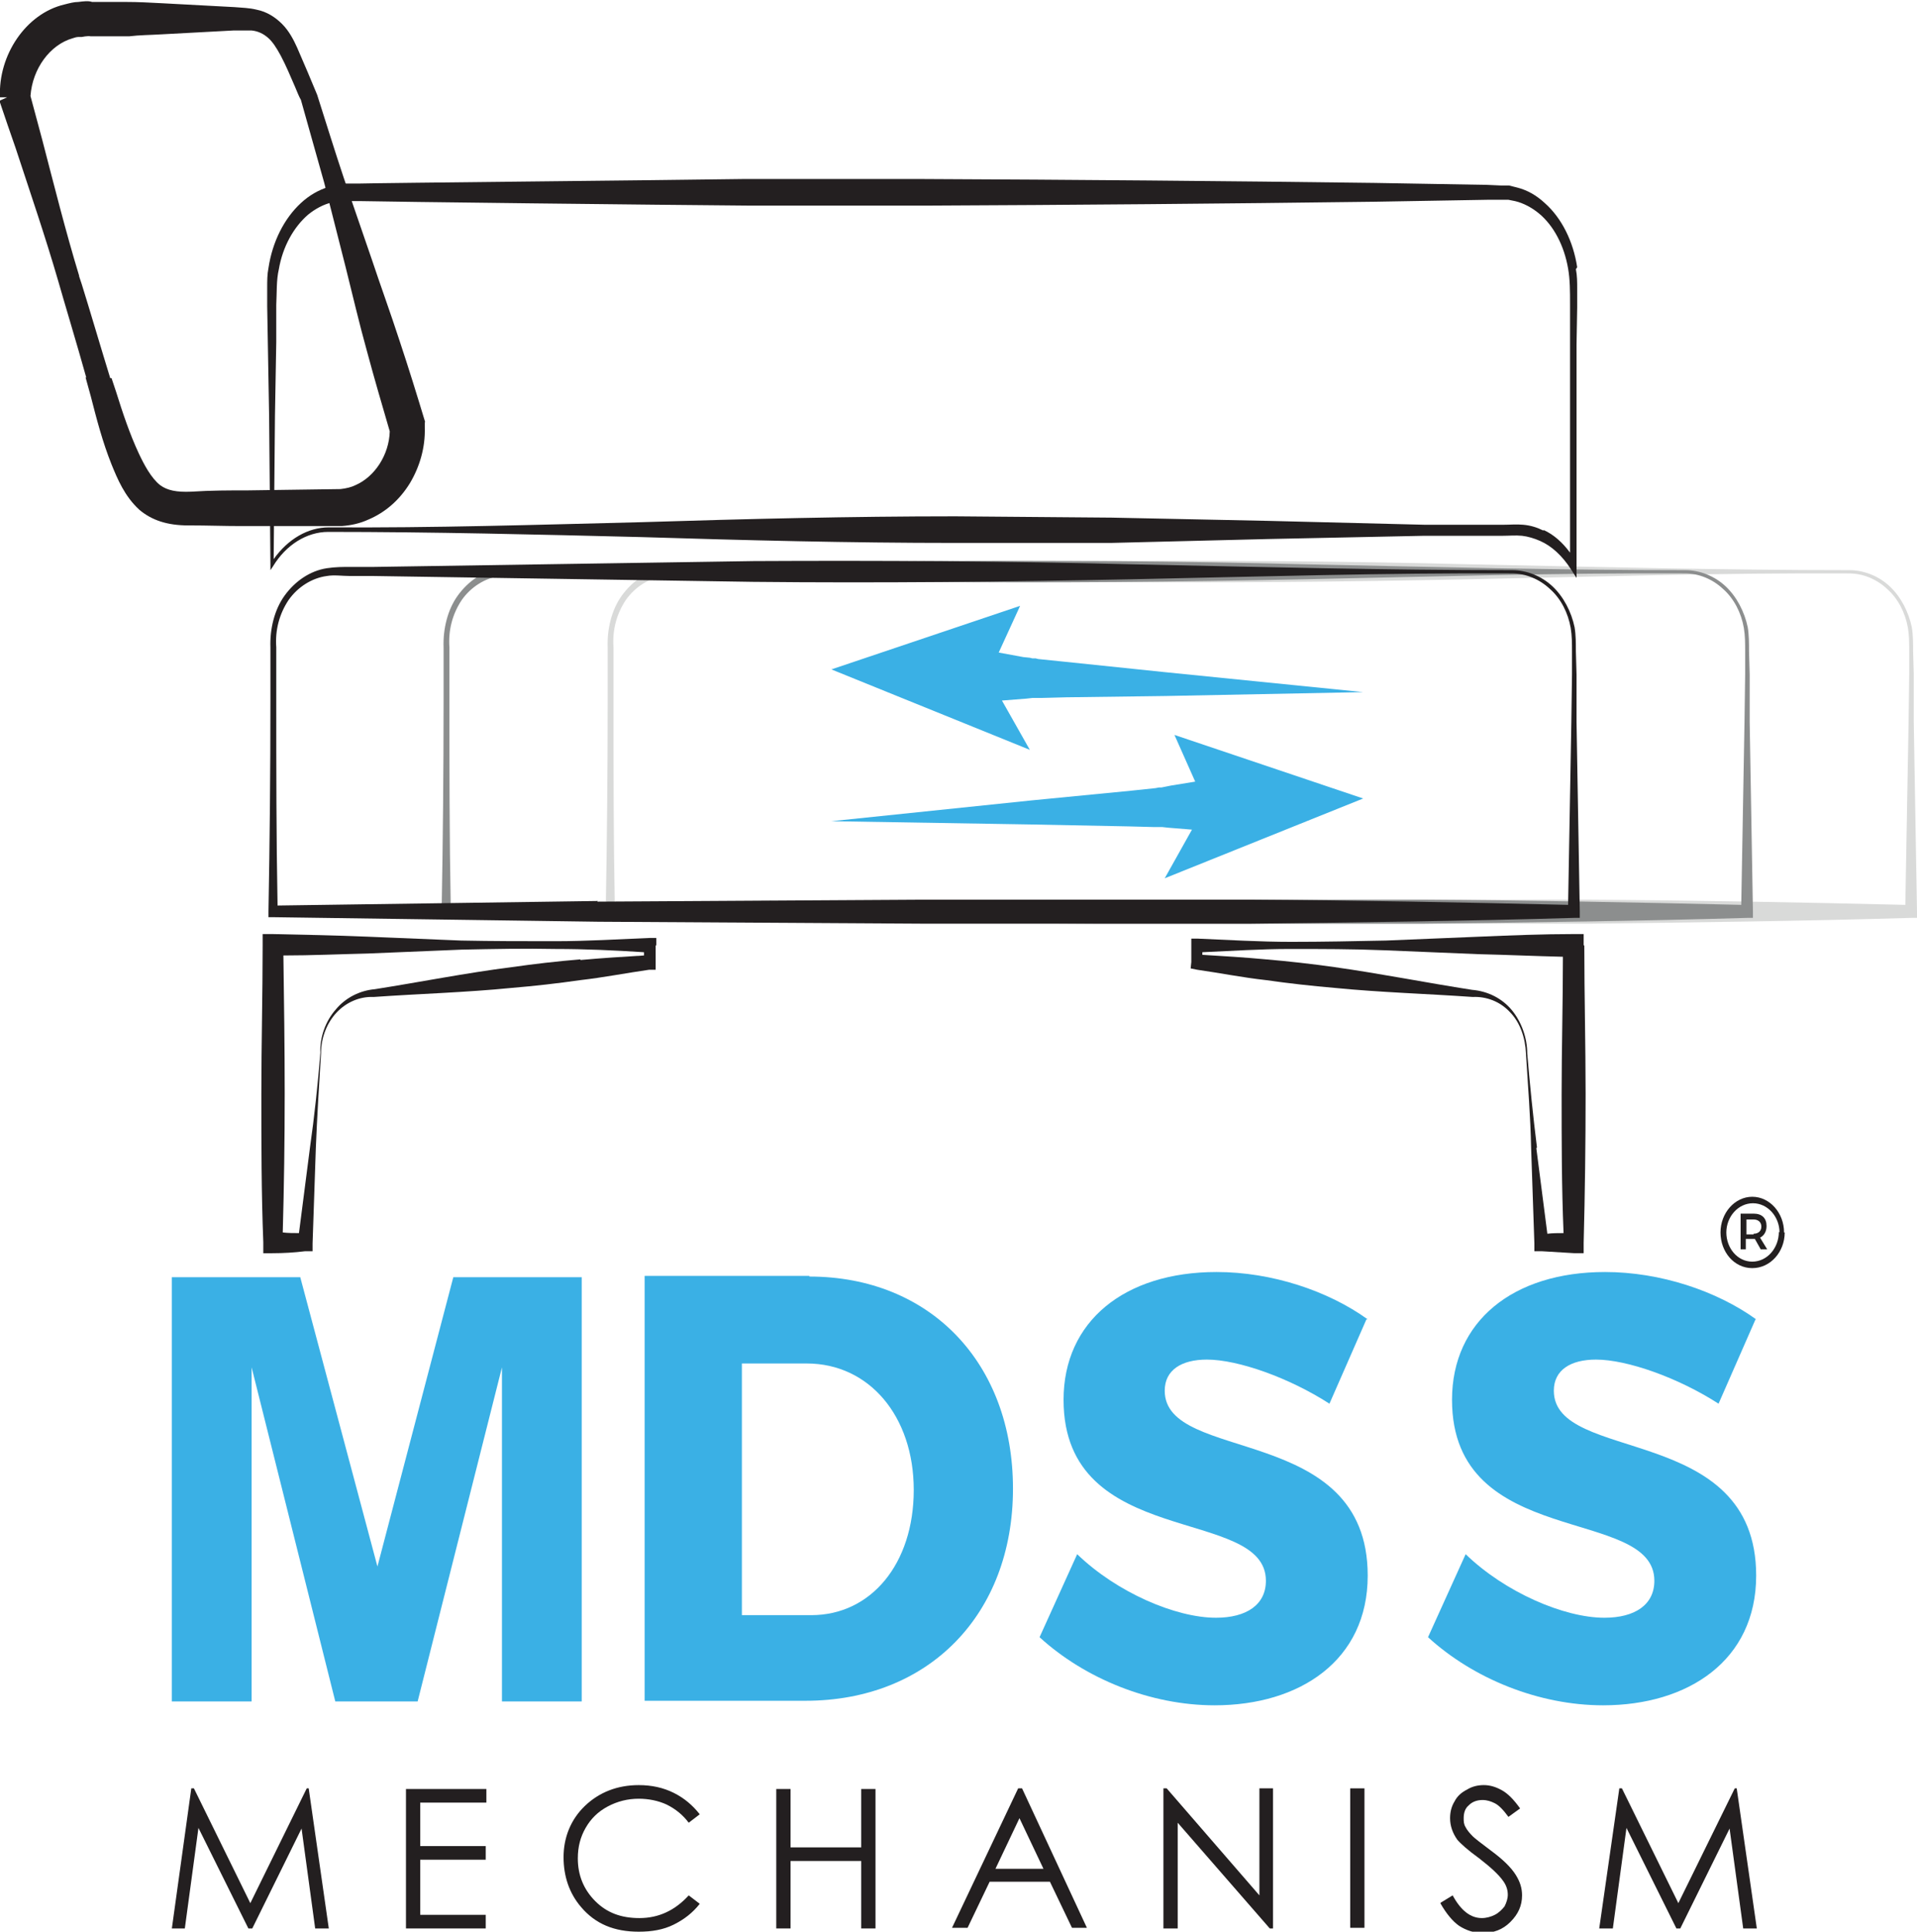 <?xml version="1.0" encoding="UTF-8"?> <svg xmlns="http://www.w3.org/2000/svg" id="Layer_2" data-name="Layer 2" viewBox="0 0 29.56 29.78"><defs><style> .cls-1 { fill: #231f20; } .cls-2 { fill: #3ab0e5; } .cls-3 { fill: #d9dad9; } .cls-4 { fill: #8c8e8e; } </style></defs><g id="katman_1" data-name="katman 1"><g><g><path class="cls-2" d="M12.48,19.68c1.86,0,3.14,1.33,3.14,3.27s-1.3,3.27-3.2,3.27h-2.48v-6.55h2.54ZM11.44,24.9h1.07c.92,0,1.58-.79,1.58-1.93s-.69-1.95-1.65-1.95h-1v3.89Z"></path><path class="cls-2" d="M21.07,20.34l-.57,1.3c-.62-.4-1.41-.68-1.89-.68-.39,0-.65.16-.65.48,0,1.13,3.13.49,3.13,2.85,0,1.31-1.05,2-2.36,2-.99,0-2-.41-2.7-1.05l.58-1.28c.61.59,1.52.98,2.14.98.47,0,.77-.2.77-.57,0-1.16-3.12-.47-3.12-2.79,0-1.21.94-1.97,2.36-1.97.85,0,1.72.29,2.33.73"></path><path class="cls-2" d="M27.07,20.34l-.57,1.3c-.62-.4-1.41-.68-1.89-.68-.39,0-.65.16-.65.48,0,1.13,3.12.49,3.12,2.85,0,1.31-1.05,2-2.36,2-.99,0-2-.41-2.7-1.05l.58-1.28c.61.59,1.52.98,2.14.98.47,0,.77-.2.77-.57,0-1.16-3.12-.47-3.12-2.79,0-1.21.94-1.97,2.36-1.97.85,0,1.72.29,2.33.73"></path><polygon class="cls-1" points="4.73 27.57 3.86 29.34 2.99 27.57 2.95 27.57 2.65 29.73 2.85 29.73 3.06 28.18 3.83 29.73 3.89 29.73 4.65 28.19 4.86 29.73 5.07 29.73 4.76 27.57 4.73 27.57"></polygon><polygon class="cls-1" points="6.26 27.58 6.26 29.73 7.49 29.73 7.49 29.52 6.48 29.52 6.48 28.67 7.49 28.67 7.49 28.46 6.48 28.46 6.48 27.79 7.5 27.79 7.5 27.58 6.26 27.58"></polygon><path class="cls-1" d="M10.79,27.97l-.17.13c-.09-.12-.2-.21-.34-.28-.13-.06-.28-.09-.43-.09-.17,0-.33.04-.48.12-.15.08-.26.19-.34.33-.08.14-.12.29-.12.47,0,.26.09.48.27.66.18.18.4.26.68.26.3,0,.55-.12.76-.35l.17.13c-.11.14-.24.24-.4.32-.16.08-.34.11-.54.11-.38,0-.67-.12-.89-.38-.18-.21-.27-.47-.27-.77s.11-.58.33-.79c.22-.21.5-.32.83-.32.2,0,.38.04.54.12.16.08.29.19.4.33"></path><polygon class="cls-1" points="13.28 27.58 13.28 28.48 12.19 28.48 12.19 27.58 11.97 27.58 11.97 29.73 12.19 29.73 12.19 28.69 13.28 28.69 13.28 29.73 13.5 29.73 13.5 27.58 13.28 27.58"></polygon><path class="cls-1" d="M15.72,28.03l.37.78h-.74l.37-.78ZM15.7,27.57l-1.02,2.15h.24l.34-.71h.93l.34.71h.23l-1-2.15h-.05Z"></path><polygon class="cls-1" points="19.42 27.57 19.42 29.22 17.99 27.57 17.94 27.57 17.94 29.73 18.16 29.73 18.16 28.1 19.58 29.73 19.63 29.73 19.63 27.57 19.42 27.57"></polygon><rect class="cls-1" x="20.82" y="27.57" width=".22" height="2.15"></rect><path class="cls-1" d="M22.22,29.33l.18-.11c.13.24.28.35.45.35.07,0,.14-.02.2-.05.06-.03.11-.08.15-.13.03-.06.05-.12.05-.18,0-.07-.02-.14-.07-.21-.07-.1-.19-.21-.37-.35-.18-.13-.29-.23-.34-.29-.07-.1-.11-.21-.11-.33,0-.09.02-.18.07-.26.04-.08.11-.14.19-.18.08-.05.17-.07.26-.07.1,0,.19.03.28.08.09.05.18.14.28.28l-.18.13c-.08-.11-.15-.18-.21-.21-.06-.03-.12-.05-.19-.05-.09,0-.16.03-.21.08-.06.05-.08.12-.08.2,0,.05,0,.09.03.14.02.04.06.09.11.14.03.03.12.1.28.22.19.14.31.26.38.37.07.11.1.21.1.32,0,.16-.06.29-.18.41-.12.12-.26.17-.43.17-.13,0-.25-.04-.36-.11-.1-.07-.2-.19-.29-.35"></path><polygon class="cls-1" points="26.75 27.57 25.88 29.34 25.01 27.57 24.97 27.57 24.66 29.73 24.87 29.73 25.08 28.18 25.85 29.73 25.91 29.73 26.67 28.19 26.88 29.73 27.09 29.73 26.78 27.57 26.75 27.57"></polygon><path class="cls-2" d="M2.65,26.23v-6.54h1.98l1.19,4.46,1.17-4.46h1.98v6.54h-1.23v-5.15l-1.3,5.15h-1.27l-1.29-5.15v5.15h-1.23Z"></path></g><path class="cls-3" d="M14.42,13.89l-4.94.07c-.02-1.05-.02-2.11-.02-3.17v-.81c-.02-.27.05-.52.19-.73.14-.2.36-.34.59-.37.11-.02.24,0,.36,0h.36s5.85.09,5.85.09c1.95.02,3.9,0,5.85-.04,1.95-.04,3.9-.1,5.85-.09.22,0,.43.09.59.24.17.15.28.37.32.6.02.12.02.24.02.36v.36s-.01.73-.01.73l-.05,2.82c-1.65-.04-3.29-.07-4.93-.08h-5.02s-5.02.03-5.02.03ZM29.47,14.15h.09s0-.1,0-.1l-.05-2.92v-.73s-.01-.36-.01-.36c0-.12,0-.25-.02-.37-.05-.24-.17-.47-.34-.63-.17-.16-.4-.25-.62-.25-1.95,0-3.9-.05-5.85-.09-1.95-.05-3.9-.06-5.85-.05l-5.85.09h-.36c-.12,0-.24,0-.37.02-.26.04-.49.2-.65.42-.16.22-.23.52-.22.8v.81c0,1.09-.01,2.17-.03,3.26v.09s.08,0,.08,0l5.01.07,5.02.03h5.02c1.67-.02,3.34-.04,5.02-.09"></path><path class="cls-4" d="M11.89,13.89l-4.94.07c-.02-1.05-.02-2.11-.02-3.17v-.81c-.02-.27.05-.52.19-.73.14-.2.36-.34.59-.37.11-.02.24,0,.36,0h.36s5.85.09,5.85.09c1.95.02,3.9,0,5.85-.04,1.95-.04,3.9-.1,5.85-.09.22,0,.43.09.59.24.17.15.28.37.32.6.02.12.02.24.02.36v.36s-.01.73-.01.73l-.05,2.82c-1.65-.04-3.29-.07-4.93-.08h-5.02s-5.02.03-5.02.03ZM26.94,14.15h.09s0-.1,0-.1l-.05-2.92v-.73s-.01-.36-.01-.36c0-.12,0-.25-.02-.37-.05-.24-.17-.47-.34-.63-.17-.16-.4-.25-.62-.25-1.95,0-3.9-.05-5.85-.09-1.95-.05-3.9-.06-5.85-.05l-5.85.09h-.36c-.12,0-.24,0-.37.02-.26.04-.49.2-.65.42-.16.22-.23.52-.22.8v.81c0,1.09-.01,2.17-.03,3.26v.09s.08,0,.08,0l5.01.07,5.02.03h5.02c1.67-.02,3.34-.04,5.02-.09"></path><path class="cls-1" d="M27.52,19c0,.3-.22.55-.5.55s-.49-.25-.49-.55.22-.55.49-.55.49.25.49.55M27.44,19c0-.24-.18-.45-.41-.45s-.41.21-.41.45.17.45.4.45.41-.21.41-.46M27.14,19.08l.11.18h-.1l-.09-.16h-.14v.16h-.08v-.55h.2c.13,0,.2.07.2.19,0,.09-.04.15-.1.18M27.04,19.02c.07,0,.12-.04.12-.11s-.05-.11-.12-.11h-.11v.23h.11Z"></path><path class="cls-1" d="M9.22,13.89l-4.94.07c-.02-1.05-.02-2.11-.02-3.17v-.81c-.02-.27.05-.52.19-.73.14-.2.36-.34.59-.37.11-.02.24,0,.36,0h.36s5.85.09,5.85.09c1.95.02,3.9,0,5.85-.04,1.95-.04,3.9-.1,5.85-.09.22,0,.43.09.59.24.17.15.28.37.32.6.02.12.02.24.02.36v.36s-.01.73-.01.73l-.05,2.82c-1.65-.04-3.29-.07-4.93-.08h-5.02s-5.02.03-5.02.03ZM24.27,14.15h.09s0-.1,0-.1l-.05-2.92v-.73s-.01-.36-.01-.36c0-.12,0-.25-.02-.37-.05-.24-.17-.47-.34-.63-.17-.16-.4-.25-.62-.25-1.95,0-3.9-.05-5.85-.09-1.95-.05-3.9-.06-5.85-.05l-5.85.09h-.36c-.12,0-.24,0-.37.02-.26.04-.49.2-.65.42-.16.22-.23.52-.22.8v.81c0,1.09-.01,2.17-.03,3.26v.09s.08,0,.08,0l5.01.07,5.02.03h5.02c1.67-.02,3.34-.04,5.02-.09"></path><path class="cls-1" d="M8.95,14.79c-.36.03-.71.07-1.06.12-.71.09-1.41.23-2.11.34h0c-.23.02-.45.13-.6.31-.16.18-.25.43-.24.67-.04.49-.09.97-.16,1.46l-.17,1.32c-.08,0-.17,0-.25-.01.02-.71.03-1.42.03-2.14,0-.71-.01-1.42-.02-2.13.43,0,.87-.02,1.3-.03l1.45-.06c.49-.01.97-.02,1.45-.01.45,0,.9.02,1.36.05v.05c-.33.02-.65.04-.98.07M10.12,14.57v-.11s-.1,0-.1,0c-.49.02-.97.05-1.46.05-.48,0-.97,0-1.45-.01l-1.45-.06c-.49-.02-.97-.03-1.46-.04h-.15s0,.17,0,.17c0,.76-.02,1.53-.02,2.29,0,.76,0,1.53.03,2.29v.17s.14,0,.14,0c.17,0,.34-.01.5-.03h.12s0-.12,0-.12l.05-1.47c.02-.49.05-.98.08-1.46,0-.24.09-.47.24-.63.15-.16.36-.25.57-.24h0c.71-.05,1.43-.07,2.13-.14.36-.03.71-.07,1.06-.12.35-.04.71-.11,1.06-.16h.1s0-.11,0-.11v-.26Z"></path><path class="cls-1" d="M23.7,17.69c-.06-.48-.11-.97-.15-1.45,0-.24-.09-.49-.24-.67-.15-.18-.37-.29-.61-.31h0c-.71-.11-1.41-.25-2.12-.35-.35-.05-.71-.09-1.06-.12-.32-.03-.65-.05-.98-.07v-.04c.45-.02.9-.05,1.35-.05.49,0,.97,0,1.46.02l1.45.06c.43.01.87.03,1.3.04,0,.71-.02,1.42-.02,2.12,0,.71,0,1.42.03,2.14-.08,0-.17,0-.25.01l-.17-1.32ZM24.42,14.57v-.17s-.15,0-.15,0c-.48,0-.97.02-1.45.04l-1.45.06c-.49.01-.97.02-1.46.02-.49,0-.97-.03-1.45-.05h-.09s0,.1,0,.1v.26s-.01.1-.01.1l.1.02c.35.05.7.12,1.06.16.35.05.71.09,1.06.12.71.07,1.42.09,2.13.14h0c.21-.01.42.07.57.23.16.16.24.4.25.64.03.49.07.97.08,1.46l.05,1.47v.12s.12,0,.12,0c.17.01.33.02.5.03h.14s0-.16,0-.16c.02-.76.03-1.53.03-2.29,0-.76-.02-1.52-.02-2.29"></path><g><polygon class="cls-2" points="12.82 12.66 15.87 12.71 17.4 12.74 17.78 12.75 17.83 12.75 17.86 12.75 17.87 12.75 17.87 12.75 17.92 12.75 18.01 12.76 18.38 12.79 17.96 13.54 21.02 12.31 18.11 11.33 18.43 12.05 18.06 12.11 17.96 12.13 17.91 12.14 17.91 12.14 17.9 12.14 17.87 12.14 17.82 12.15 17.44 12.19 15.9 12.34 12.82 12.66"></polygon><polygon class="cls-2" points="21.02 10.67 17.97 10.73 16.44 10.75 16.06 10.76 16.01 10.76 15.98 10.76 15.97 10.76 15.97 10.76 15.92 10.76 15.83 10.77 15.45 10.8 15.88 11.56 12.82 10.32 15.73 9.34 15.4 10.06 15.78 10.13 15.88 10.14 15.92 10.15 15.93 10.15 15.94 10.15 15.97 10.15 16.01 10.16 16.4 10.2 17.94 10.36 21.02 10.67"></polygon></g><path class="cls-1" d="M1.22,4.25c-.21-.69-.39-1.41-.57-2.1l-.18-.67c.03-.42.3-.79.65-.89.03-.01.06-.02.09-.02h.05s.09-.02.14-.01h.59c.16-.02.33-.02.49-.03l1.12-.06c.1,0,.2,0,.28,0,.1.01.18.05.25.11.07.06.13.15.2.28.08.15.15.32.22.48.03.07.06.15.09.2.12.43.24.85.36,1.28l.33,1.3c.11.44.21.87.33,1.3.11.41.23.82.35,1.23-.01.36-.23.7-.53.83-.06.03-.14.05-.23.06l-1.42.02c-.29,0-.58,0-.88.02-.23.01-.37-.02-.48-.1-.14-.11-.25-.32-.33-.49-.14-.3-.25-.63-.35-.95l-.07-.21h-.02c-.13-.42-.33-1.1-.44-1.45l-.04-.12ZM6.56,6.52c-.13-.43-.26-.85-.4-1.27-.14-.43-.29-.84-.43-1.26l-.43-1.25c-.14-.42-.27-.84-.41-1.28-.1-.24-.2-.48-.31-.73-.05-.11-.12-.25-.23-.36-.11-.11-.24-.19-.39-.22-.12-.03-.23-.03-.34-.04l-1.12-.06c-.19-.01-.37-.02-.56-.02h-.52c-.06-.02-.13-.01-.21,0-.07,0-.14.02-.22.04C.4.21-.03.85,0,1.5h.11s0,0,0,0l-.11.05v.03c.08.24.16.47.24.7.22.67.46,1.37.66,2.06.07.25.3,1.01.43,1.48h-.01s.08.29.08.29c.09.35.18.7.32,1.05.09.22.2.49.43.7.19.16.43.24.75.24,0,0,.01,0,.02,0,.27,0,.53.01.8.01.18,0,.35,0,.53,0h.92s.1,0,.1,0c.14-.01.28-.04.41-.1.26-.11.48-.3.64-.56.15-.25.24-.55.23-.86v-.09Z"></path><path class="cls-1" d="M23.8,8.18c-.1-.05-.2-.08-.31-.09-.11-.01-.2,0-.31,0h-1.21s-2.41-.06-2.41-.06l-2.42-.05-2.41-.02c-1.61,0-3.22.04-4.83.09-1.61.04-3.22.09-4.83.08-.32,0-.63.18-.85.49l.02-2.21.02-1.14v-.57c.01-.19,0-.38.04-.55.06-.35.23-.65.45-.84.11-.09.24-.16.37-.19l.1-.02h.1s.22,0,.22,0c.39.01,4.68.06,6.05.07,0,0,0,0,0,0h2.65c2.32-.01,4.64-.03,6.96-.06l1.74-.03h.22s.1,0,.1,0l.1.02c.13.03.26.1.37.19.23.19.39.5.45.85.03.17.03.35.03.55v.57s0,1.14,0,1.14v2.12c-.11-.15-.25-.28-.41-.35M24.32,4.12c-.06-.4-.24-.76-.5-.99-.13-.12-.27-.2-.43-.24l-.12-.03h-.12s-.22-.01-.22-.01l-1.74-.03c-2.32-.03-4.64-.05-6.96-.06h-2.78s0,0,0,0c-1.36.02-5.56.06-5.92.07h-.22s-.12.02-.12.02l-.12.03c-.16.05-.3.13-.43.25-.26.24-.44.6-.5,1-.02.1-.02.2-.02.3v.29s.01.57.01.57l.02,1.14.02,2.28v.08s.04-.06.04-.06c.2-.33.52-.53.85-.53,1.61,0,3.22.04,4.83.08,1.61.05,3.22.09,4.83.09h2.41s2.42-.06,2.42-.06l2.41-.05h1.21c.1,0,.2-.01.3,0,.09.01.19.04.28.08.18.08.34.23.47.43l.09.14v-.18s0-2.28,0-2.28v-1.14s.01-.57.01-.57v-.29c0-.1,0-.2-.02-.3"></path></g></g></svg> 